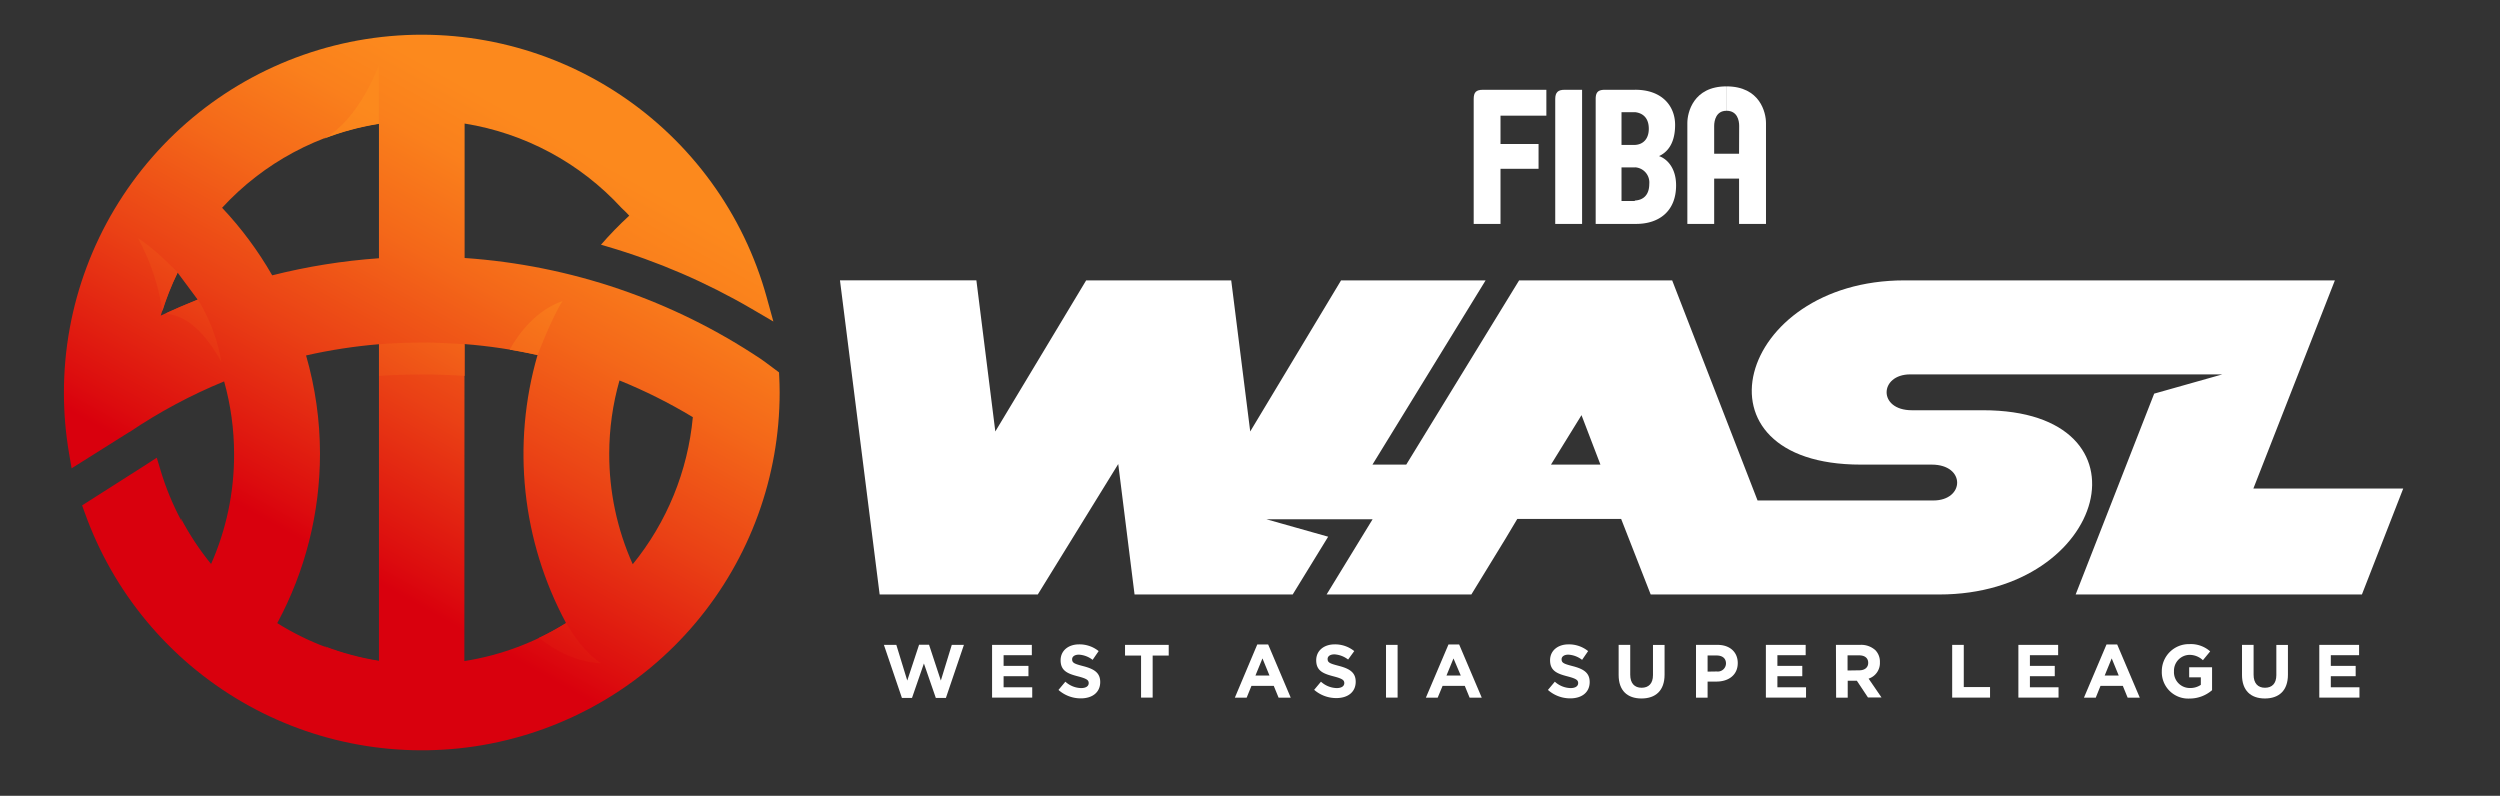 <svg xmlns="http://www.w3.org/2000/svg" xmlns:xlink="http://www.w3.org/1999/xlink" viewBox="0 0 688 219"><rect x="0" y="0" width="688" height="219" fill="#333333" stroke="none"/><defs><style>.cls-1{fill:none;}.cls-2{isolation:isolate;}.cls-3{clip-path:url(#clip-path);}.cls-4{fill:url(#linear-gradient);}.cls-5{mix-blend-mode:multiply;}.cls-6{clip-path:url(#clip-path-2);}.cls-7{clip-path:url(#clip-path-3);}.cls-8{fill:url(#linear-gradient-2);}.cls-9{fill:#fff;}</style><clipPath id="clip-path"><path class="cls-1" d="M167.66,124.82a73.94,73.94,0,0,1,2.82-20.12,143.77,143.77,0,0,1,20.19,10.1,75.11,75.11,0,0,1-16.54,40.48,73.9,73.9,0,0,1-6.47-30.47M76.32,171.45a98.31,98.31,0,0,0,11.74-46.63,97.77,97.77,0,0,0-3.83-27,144.74,144.74,0,0,1,20.06-3.09v87.23a74.9,74.9,0,0,1-28-10.48m51.54-76.79a144.86,144.86,0,0,1,20.1,3,98.12,98.12,0,0,0,7.86,73.79,74.94,74.94,0,0,1-28,10.45ZM48.86,75l5.53,7.44C51,83.8,47.56,85.28,44.23,86.86A74.05,74.05,0,0,1,48.86,75M47,72.47h0Zm14.13-15.3A74.7,74.7,0,0,1,104.29,34V71.07a168.06,168.06,0,0,0-29.38,4.7,98.59,98.59,0,0,0-13.8-18.6M17.59,108A99,99,0,0,0,19,124.75l.71,4.13,15.9-10,.07,0a144.07,144.07,0,0,1,26-13.92,74.25,74.25,0,0,1,2.74,20,74.08,74.08,0,0,1-6.43,30.48,75.3,75.3,0,0,1-13.75-25.84l-1.1-3.64L40,128,22.6,139.08l.76,2.11A98.48,98.48,0,0,0,214.56,108c0-1.48-.05-2.95-.11-4.19l-.06-1.33-1.07-.8c-2.48-1.85-3.45-2.57-3.94-2.89A167.25,167.25,0,0,0,127.86,71V34A74.7,74.7,0,0,1,171,57.18c1.1,1,1.74,1.72,2.17,2.17a98.37,98.37,0,0,0-7.78,8l1.65.48A178.6,178.6,0,0,1,206.88,85l5.95,3.48L211,81.83A98.48,98.48,0,0,0,17.59,108"/></clipPath><linearGradient id="linear-gradient" x1="-614.39" y1="649.95" x2="-613.96" y2="649.95" gradientTransform="matrix(462.57, 0, 0, -462.57, 284217.51, 300757.13)" gradientUnits="userSpaceOnUse"><stop offset="0" stop-color="#d9000d"/><stop offset="0.24" stop-color="#d9000d"/><stop offset="0.28" stop-color="#dc0c0e"/><stop offset="0.49" stop-color="#ea4115"/><stop offset="0.67" stop-color="#f46819"/><stop offset="0.81" stop-color="#fa801c"/><stop offset="0.9" stop-color="#fc891d"/><stop offset="1" stop-color="#fc891d"/></linearGradient><clipPath id="clip-path-2"><rect class="cls-1" x="37.98" y="17.9" width="127.4" height="180.15"/></clipPath><clipPath id="clip-path-3"><path class="cls-1" d="M127.85,94.69v8.75a180.6,180.6,0,0,0-23.55,0v-8.7c.45,0,1.17-.12,2.36-.18,2.7-.15,6.32-.3,10.28-.3,2.84,0,7.92.28,10.91.46M38,65.61a60,60,0,0,1,6.7,20A73.92,73.92,0,0,1,48.91,75c-.77-.8-6.7-6.92-10.93-9.41M54.44,82.46Q50,84.24,45.59,86.27c4.85.61,9.8,3.5,15.35,13.34a48.32,48.32,0,0,0-5.49-15.51c-.65-1.13-1-1.65-1-1.65m-4.85,85.48a67.4,67.4,0,0,0,8.52-12.67,75.76,75.76,0,0,1-8.38-12.7l0,0c2.45,9.61,1.81,19.13-.12,25.41M89.1,38.18h0a74.31,74.31,0,0,1,15.17-4.09V17.9S99,32.8,89.1,38.18m15.2,143.68h0a75.09,75.09,0,0,1-15.11-4.06C99,183.23,104.31,198,104.31,198V181.86h0m50.49-99c-7.27,2.52-12,8.83-14.54,13.36q3.86.65,7.68,1.5c.14-.41,3.92-10.29,6.86-14.85m.71,88h0l.3.57a73.77,73.77,0,0,1-7.48,4.1c4.32,3.45,10.12,6.63,17.08,7-4.39-2.94-7.69-7.68-9.88-11.65"/></clipPath><linearGradient id="linear-gradient-2" x1="-614.32" y1="649.89" x2="-613.9" y2="649.89" gradientTransform="matrix(412.81, 0, 0, -412.81, 253611.23, 268386.25)" gradientUnits="userSpaceOnUse"><stop offset="0" stop-color="#d9000d"/><stop offset="0.24" stop-color="#d9000d"/><stop offset="0.28" stop-color="#dc0c0e"/><stop offset="0.49" stop-color="#ea4115"/><stop offset="0.67" stop-color="#f46819"/><stop offset="0.81" stop-color="#fa801c"/><stop offset="0.9" stop-color="#fc891d"/><stop offset="1" stop-color="#fc891d"/></linearGradient></defs><title>WASL_Horizontal2-01</title><g class="cls-2"><g id="Layer_1" data-name="Layer 1"><g class="cls-3"><rect class="cls-4" x="-18.46" y="-26.53" width="269.07" height="269.07" transform="matrix(0.5, -0.87, 0.87, 0.5, -35.49, 154.52)"/></g><g class="cls-5"><g class="cls-6"><g class="cls-7"><rect class="cls-8" x="-8.18" y="7.76" width="219.71" height="200.41" transform="translate(-42.66 142.04) rotate(-60)"/></g></g></g><polygon class="cls-9" points="243.25 177.47 246.67 177.47 249.68 187.29 252.93 177.43 255.67 177.43 258.92 187.29 261.93 177.47 265.27 177.47 260.31 192.08 257.54 192.08 254.26 182.59 250.98 192.08 248.21 192.08 243.25 177.47"/><polygon class="cls-9" points="273.02 177.47 283.96 177.47 283.96 180.31 276.19 180.31 276.19 183.25 283.03 183.25 283.03 186.09 276.19 186.09 276.19 189.14 284.07 189.14 284.07 191.98 273.02 191.98 273.02 177.47"/><path class="cls-9" d="M291.3,189.86l1.89-2.26a6.66,6.66,0,0,0,4.33,1.76c1.31,0,2.09-.52,2.09-1.37v0c0-.81-.5-1.22-2.92-1.85-2.92-.75-4.81-1.55-4.81-4.44v0c0-2.63,2.11-4.37,5.08-4.37a8.4,8.4,0,0,1,5.39,1.85l-1.66,2.41a6.8,6.8,0,0,0-3.77-1.43c-1.22,0-1.87.56-1.87,1.27v0c0,1,.62,1.26,3.13,1.91,2.94.77,4.6,1.82,4.6,4.35v0c0,2.88-2.2,4.5-5.33,4.5a9.23,9.23,0,0,1-6.16-2.32"/><polygon class="cls-9" points="314.02 180.41 309.61 180.41 309.61 177.47 321.63 177.47 321.63 180.41 317.21 180.41 317.21 191.98 314.02 191.98 314.02 180.41"/><path class="cls-9" d="M346,177.36H349L355.21,192h-3.34l-1.33-3.25h-6.14L343.08,192h-3.25Zm3.36,8.54-1.93-4.71-1.93,4.71Z"/><path class="cls-9" d="M361.64,189.86l1.89-2.26a6.66,6.66,0,0,0,4.33,1.76c1.31,0,2.09-.52,2.09-1.37v0c0-.81-.5-1.22-2.92-1.85-2.92-.75-4.81-1.55-4.81-4.44v0c0-2.63,2.11-4.37,5.08-4.37a8.4,8.4,0,0,1,5.39,1.85L371,181.51a6.8,6.8,0,0,0-3.77-1.43c-1.22,0-1.87.56-1.87,1.27v0c0,1,.62,1.26,3.13,1.91,2.94.77,4.6,1.82,4.6,4.35v0c0,2.88-2.2,4.5-5.33,4.5a9.23,9.23,0,0,1-6.16-2.32"/><rect class="cls-9" x="381.43" y="177.47" width="3.19" height="14.51"/><path class="cls-9" d="M398.62,177.36h2.94L407.78,192h-3.34l-1.33-3.25H397L395.65,192H392.4ZM402,185.9,400,181.2l-1.93,4.71Z"/><path class="cls-9" d="M426,189.86l1.89-2.26a6.66,6.66,0,0,0,4.33,1.76c1.31,0,2.09-.52,2.09-1.37v0c0-.81-.5-1.22-2.92-1.85-2.92-.75-4.81-1.55-4.81-4.44v0c0-2.63,2.11-4.37,5.08-4.37a8.4,8.4,0,0,1,5.39,1.85l-1.66,2.41a6.8,6.8,0,0,0-3.77-1.43c-1.22,0-1.87.56-1.87,1.27v0c0,1,.62,1.26,3.13,1.91,2.94.77,4.6,1.82,4.6,4.35v0c0,2.88-2.2,4.5-5.33,4.5a9.23,9.23,0,0,1-6.16-2.32"/><path class="cls-9" d="M445.45,185.76v-8.29h3.19v8.21c0,2.36,1.18,3.59,3.13,3.59s3.13-1.18,3.13-3.48v-8.31h3.19v8.19c0,4.39-2.47,6.55-6.36,6.55s-6.28-2.18-6.28-6.45"/><path class="cls-9" d="M466.74,177.47h5.93c3.46,0,5.56,2.05,5.56,5v0c0,3.36-2.61,5.1-5.87,5.1h-2.43V192h-3.19Zm5.72,7.32a2.25,2.25,0,0,0,2.53-2.2v0c0-1.43-1-2.2-2.59-2.2h-2.47v4.44Z"/><polygon class="cls-9" points="485.97 177.47 496.92 177.47 496.92 180.31 489.14 180.31 489.14 183.25 495.99 183.25 495.99 186.09 489.14 186.09 489.14 189.14 497.02 189.14 497.02 191.98 485.97 191.98 485.97 177.47"/><path class="cls-9" d="M505.25,177.47h6.63a5.78,5.78,0,0,1,4.23,1.47,4.55,4.55,0,0,1,1.24,3.32v0a4.51,4.51,0,0,1-3.11,4.5l3.55,5.18h-3.73L511,187.33h-2.51V192h-3.19Zm6.43,7c1.55,0,2.45-.83,2.45-2.05v0c0-1.37-1-2.07-2.51-2.07h-3.17v4.17Z"/><polygon class="cls-9" points="537.24 177.47 540.43 177.47 540.43 189.08 547.66 189.08 547.66 191.98 537.24 191.98 537.24 177.47"/><polygon class="cls-9" points="555.46 177.47 566.4 177.47 566.4 180.31 558.63 180.31 558.63 183.25 565.47 183.25 565.47 186.09 558.63 186.09 558.63 189.14 566.51 189.14 566.51 191.98 555.46 191.98 555.46 177.47"/><path class="cls-9" d="M579.71,177.36h2.94L588.87,192h-3.34l-1.33-3.25h-6.14L576.75,192h-3.25Zm3.36,8.54-1.93-4.71-1.93,4.71Z"/><path class="cls-9" d="M594.93,184.76v0a7.45,7.45,0,0,1,7.61-7.5,8,8,0,0,1,5.7,2l-2,2.43a5.34,5.34,0,0,0-3.79-1.47,4.36,4.36,0,0,0-4.17,4.52v0a4.35,4.35,0,0,0,4.39,4.6,5.1,5.1,0,0,0,3-.87v-2.07h-3.21v-2.76h6.3v6.3a9.42,9.42,0,0,1-6.2,2.3,7.26,7.26,0,0,1-7.63-7.46"/><path class="cls-9" d="M617,185.76v-8.29h3.19v8.21c0,2.36,1.18,3.59,3.13,3.59s3.13-1.18,3.13-3.48v-8.31h3.19v8.19c0,4.39-2.47,6.55-6.36,6.55S617,190,617,185.76"/><polygon class="cls-9" points="638.27 177.47 649.22 177.47 649.22 180.31 641.44 180.31 641.44 183.25 648.28 183.25 648.28 186.09 641.44 186.09 641.44 189.14 649.32 189.14 649.32 191.98 638.27 191.98 638.27 177.47"/><path class="cls-9" d="M620.13,134.44l22.43-57.28H524.07c-46.22,0-60,50.7-12,50.7h19.53c9.42,0,9.12,9.87.45,9.87H483.68l-23.5-60.57H418.06L387,127.86H377.7l31.14-50.7H369.06l-25,41.58-5.23-41.58H298.91l-25,41.58L268.7,77.15H231.16l10.92,86.45H285.6l22.14-35.9,4.49,35.9h43.52l9.76-15.9-17-4.8h29.23L365.08,163.6h39.84l9.43-15.41,3.21-5.38h28.58l8.13,20.79h79.45c46.22,0,60.13-50.7,12-50.7H526.16c-9.42,0-9-9.87-.45-9.87H611.6l-18.77,5.3L571.22,163.6H650l11.37-29.16Zm-193.3-6.58,8.4-13.61,5.21,13.61Z"/><path class="cls-9" d="M412.94,31.83v7.79h10.47v6.84H412.94V61.63h-7.38V27.26c0-1.88.67-2.55,2.55-2.55h17.45v7.12Z"/><path class="cls-9" d="M428,61.63V27.26c0-1.88.81-2.55,2.55-2.55h4.84V61.63Z"/><path class="cls-9" d="M453.75,35.45c0,2.69-1.48,4.3-3.76,4.43v6.17a4.17,4.17,0,0,1,3.89,4.57c0,3-1.61,4.43-3.89,4.56v6.44h.27c6.31,0,11-3.49,11-10.6,0-5-2.68-7.39-4.7-8.06,1.74-.81,4.43-2.82,4.43-8.59,0-5.1-3.49-9.67-11-9.67v6.17c2.28.27,3.76,1.74,3.76,4.56M450,39.88h-3.76v-9H450V24.71h-8.32c-1.88,0-2.55.67-2.55,2.55V61.63H450V55.19c-.13.13-.27.13-.54.13h-3.22V46.06H450Z"/><path class="cls-9" d="M478.59,42.3H475.1v6.85h3.49V61.63H486V33.84c0-2.82-1.61-10.07-10.87-10.07v6.71c3,0,3.49,2.68,3.49,4.16Zm-3.49,0h-3.36V34.65c0-1.48.54-4.16,3.36-4.16V23.77c-9.13,0-10.74,7.25-10.74,10.07V61.63h7.38V49.15h3.36Z"/><rect class="cls-1" x="-69" y="-121.78" width="817" height="459.56"/></g></g></svg>